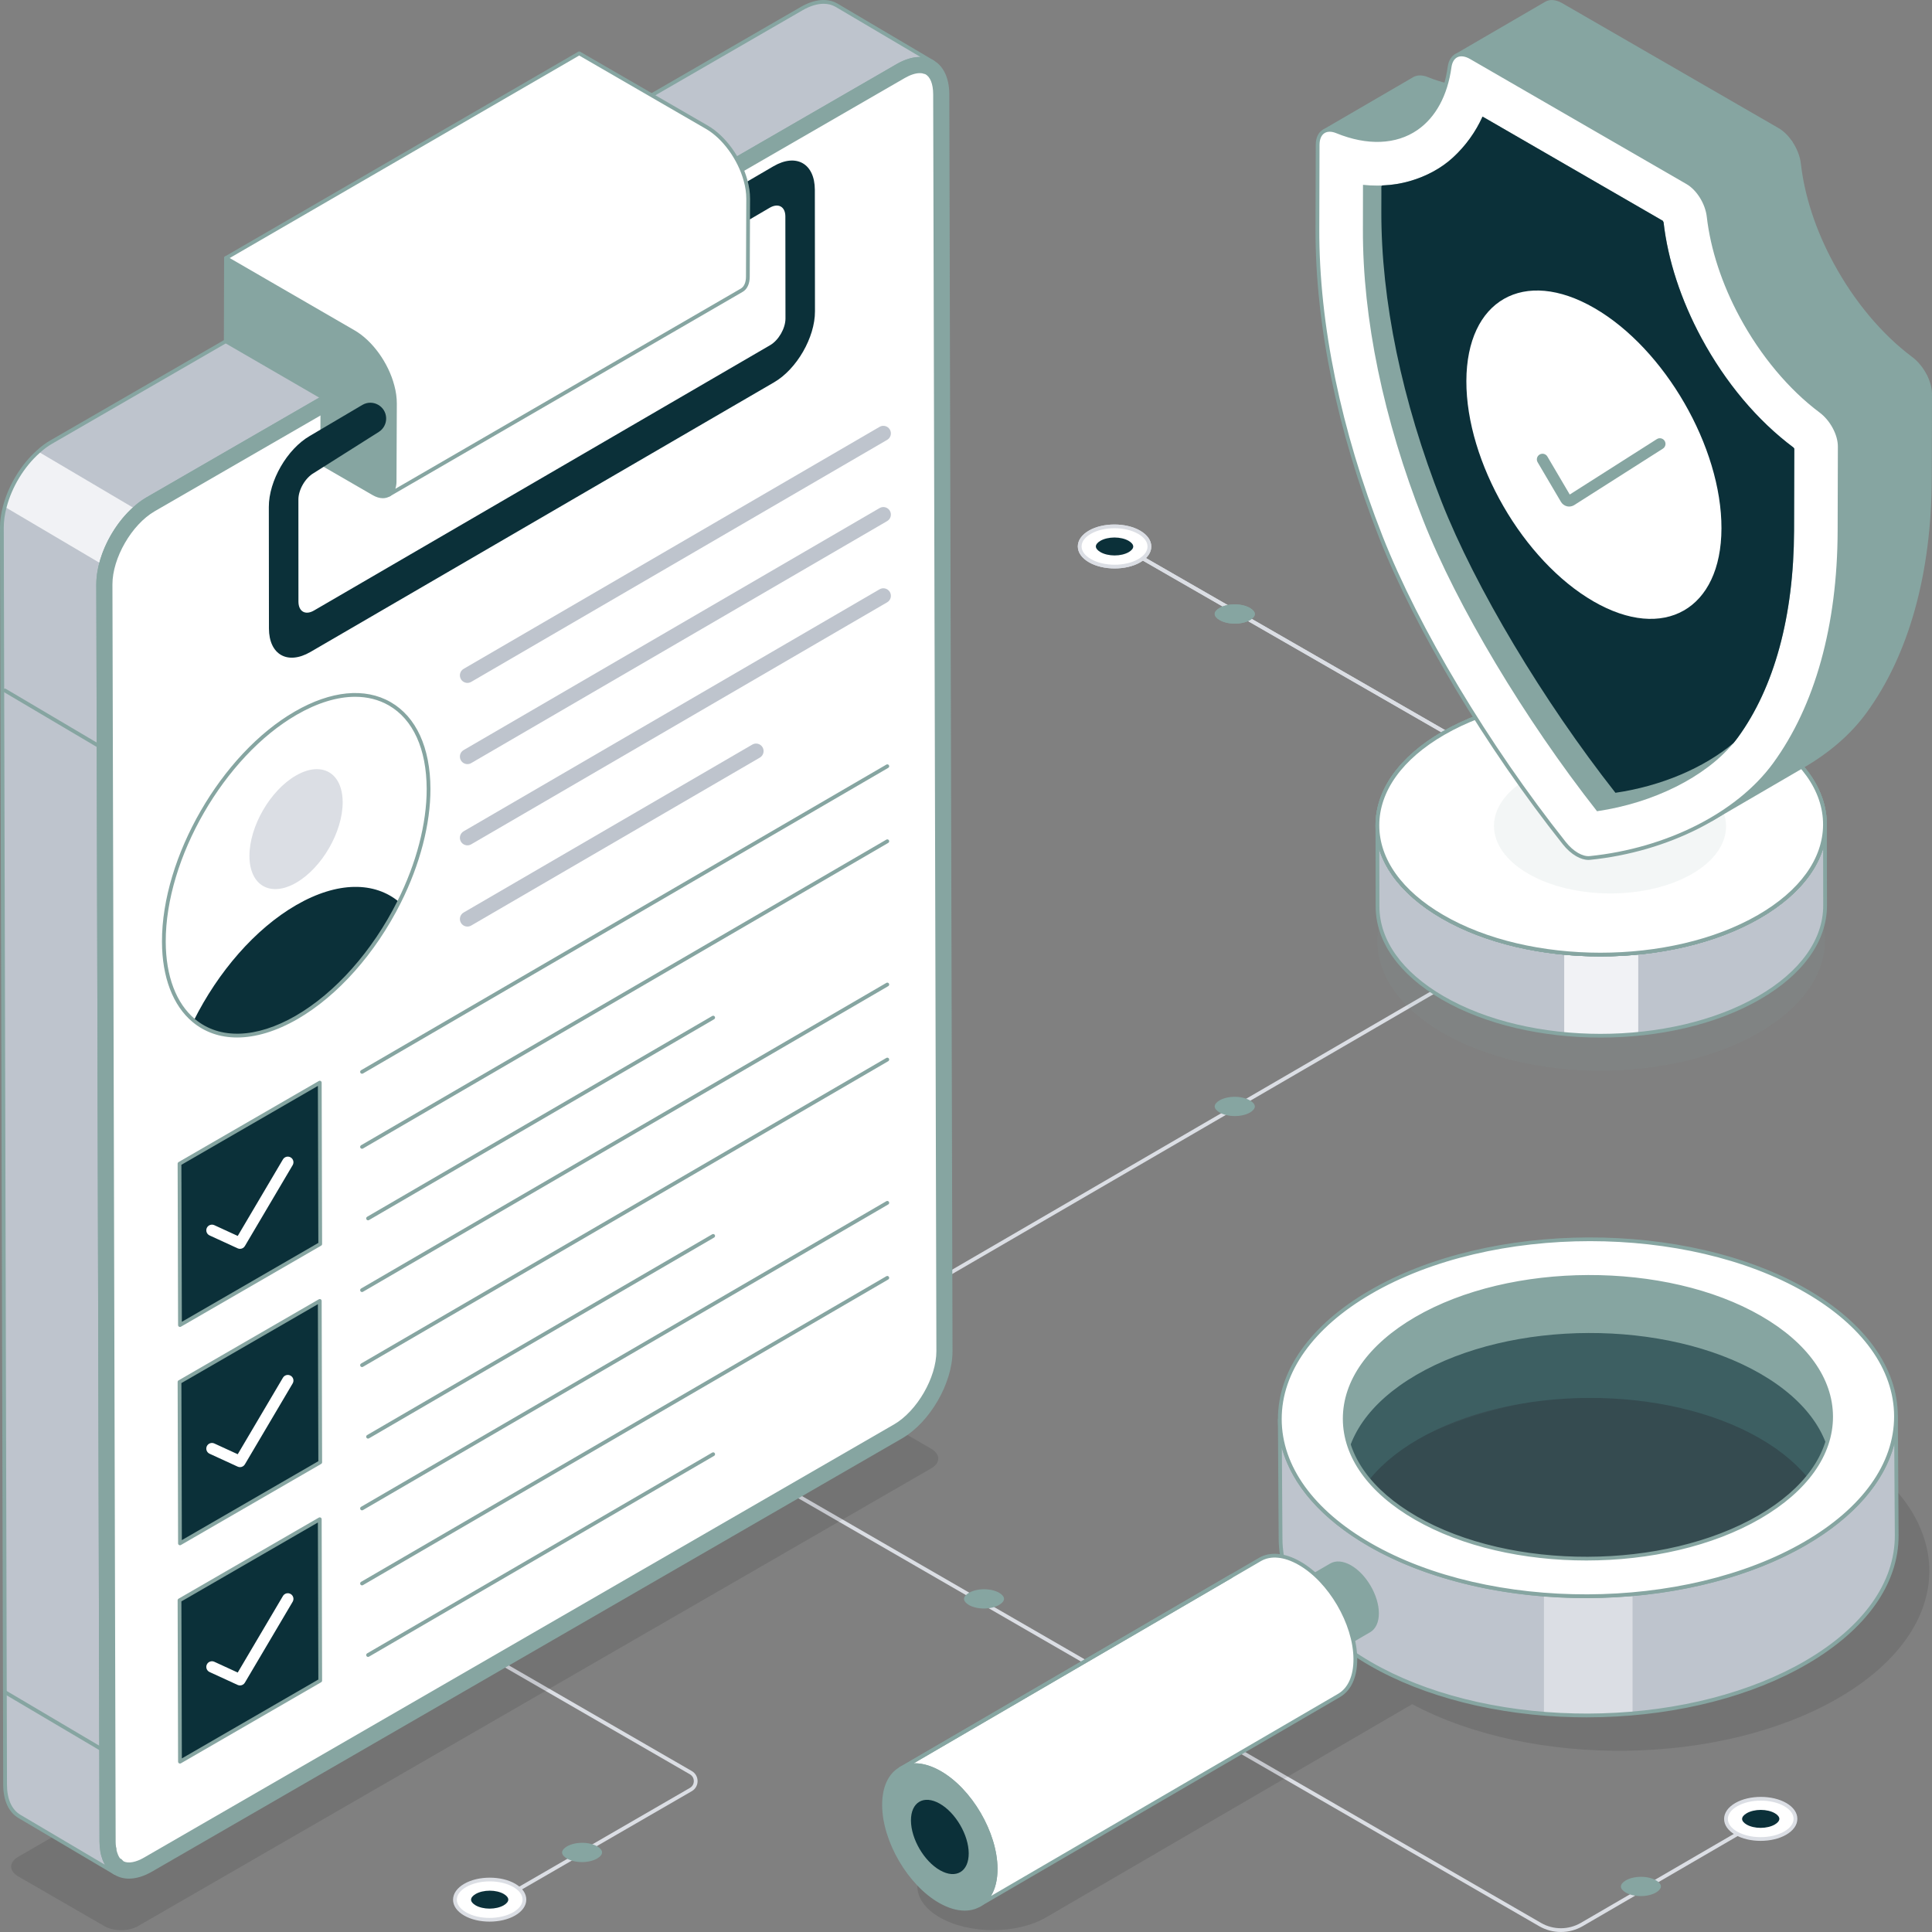 <svg width="266" height="266" viewBox="0 0 266 266" fill="none" xmlns="http://www.w3.org/2000/svg">
<rect x="0" y="0" width="266" height="266" fill="#808080" stroke="none"/>
<path d="M212.66 108.961C212.615 108.961 212.572 108.95 212.53 108.927L152.664 74.491C152.54 74.42 152.498 74.261 152.569 74.137C152.64 74.011 152.799 73.971 152.923 74.041L212.79 108.477C212.913 108.548 212.956 108.707 212.885 108.831C212.837 108.915 212.749 108.961 212.66 108.961Z" fill="#DBDEE4"/>
<path d="M215.2 110.423C215.156 110.423 215.112 110.412 215.071 110.389L152.663 74.491C152.54 74.42 152.497 74.261 152.568 74.137C152.639 74.011 152.798 73.971 152.923 74.041L215.33 109.939C215.454 110.01 215.496 110.169 215.425 110.293C215.378 110.376 215.289 110.423 215.2 110.423Z" fill="#DBDEE4"/>
<path d="M156.835 73.28C158.715 74.362 158.726 76.117 156.858 77.199C154.99 78.281 151.95 78.28 150.069 77.198C148.189 76.116 148.18 74.362 150.048 73.28C151.916 72.198 154.955 72.198 156.835 73.28Z" fill="white"/>
<path d="M153.469 78.264C152.193 78.264 150.915 77.984 149.94 77.422C148.944 76.849 148.395 76.072 148.394 75.233C148.393 74.399 148.934 73.626 149.918 73.056C151.855 71.934 155.017 71.934 156.965 73.055C157.962 73.628 158.51 74.406 158.512 75.246C158.514 76.08 157.972 76.853 156.988 77.423C156.02 77.984 154.745 78.264 153.469 78.264ZM153.438 72.726C152.256 72.726 151.075 72.985 150.178 73.504C149.361 73.978 148.912 74.592 148.913 75.233C148.914 75.878 149.37 76.497 150.199 76.973C152.006 78.013 154.934 78.012 156.729 76.974C157.545 76.501 157.994 75.888 157.993 75.247C157.992 74.6 157.535 73.981 156.706 73.504C155.803 72.985 154.619 72.726 153.438 72.726Z" fill="#DBDEE4"/>
<path d="M153.463 76.475C152.73 76.475 152.021 76.309 151.517 76.019C151.112 75.786 150.88 75.5 150.879 75.234C150.879 74.972 151.107 74.689 151.504 74.459C152.004 74.17 152.71 74.004 153.443 74.004C154.175 74.004 154.884 74.17 155.387 74.46C155.792 74.693 156.025 74.979 156.025 75.245C156.026 75.508 155.798 75.79 155.401 76.02C154.901 76.309 154.195 76.475 153.463 76.475Z" fill="#0B3039"/>
<path d="M170.016 85.865C169.229 85.865 168.467 85.686 167.926 85.374C167.491 85.124 167.242 84.817 167.241 84.532C167.241 84.25 167.485 83.946 167.912 83.699C168.449 83.388 169.208 83.21 169.994 83.21C170.78 83.21 171.542 83.388 172.082 83.7C172.517 83.95 172.767 84.257 172.768 84.543C172.768 84.825 172.523 85.129 172.097 85.376C171.561 85.686 170.802 85.865 170.016 85.865Z" fill="#86A5A1"/>
<path d="M156.835 73.28C158.715 74.362 158.726 76.117 156.858 77.199C154.99 78.281 151.95 78.28 150.069 77.198C148.189 76.116 148.18 74.362 150.048 73.28C151.916 72.198 154.955 72.198 156.835 73.28Z" fill="white"/>
<path d="M153.469 78.264C152.193 78.264 150.915 77.984 149.94 77.422C148.944 76.849 148.395 76.072 148.394 75.233C148.393 74.399 148.934 73.626 149.918 73.056C151.855 71.934 155.017 71.934 156.965 73.055C157.962 73.628 158.51 74.406 158.512 75.246C158.514 76.08 157.972 76.853 156.988 77.423C156.02 77.984 154.745 78.264 153.469 78.264ZM153.438 72.726C152.256 72.726 151.075 72.985 150.178 73.504C149.361 73.978 148.912 74.592 148.913 75.233C148.914 75.878 149.37 76.497 150.199 76.973C152.006 78.013 154.934 78.012 156.729 76.974C157.545 76.501 157.994 75.888 157.993 75.247C157.992 74.6 157.535 73.981 156.706 73.504C155.803 72.985 154.619 72.726 153.438 72.726Z" fill="#DBDEE4"/>
<path d="M153.463 76.475C152.73 76.475 152.021 76.309 151.517 76.019C151.112 75.786 150.88 75.5 150.879 75.234C150.879 74.972 151.107 74.689 151.504 74.459C152.004 74.17 152.71 74.004 153.443 74.004C154.175 74.004 154.884 74.17 155.387 74.46C155.792 74.693 156.025 74.979 156.025 75.245C156.026 75.508 155.798 75.79 155.401 76.02C154.901 76.309 154.195 76.475 153.463 76.475Z" fill="#0B3039"/>
<path d="M170.016 85.865C169.229 85.865 168.467 85.686 167.926 85.374C167.491 85.124 167.242 84.817 167.241 84.532C167.241 84.25 167.485 83.946 167.912 83.699C168.449 83.388 169.208 83.21 169.994 83.21C170.78 83.21 171.542 83.388 172.082 83.7C172.517 83.95 172.767 84.257 172.768 84.543C172.768 84.825 172.523 85.129 172.097 85.376C171.561 85.686 170.802 85.865 170.016 85.865Z" fill="#86A5A1"/>
<path d="M108.615 188.437C108.526 188.437 108.439 188.391 108.391 188.308C108.319 188.185 108.361 188.026 108.484 187.954L228.791 118.01C228.915 117.938 229.074 117.98 229.146 118.105C229.218 118.228 229.176 118.387 229.053 118.459L108.746 188.402C108.704 188.426 108.66 188.437 108.615 188.437Z" fill="#DBDEE4"/>
<path d="M214.906 266.001C213.875 266.001 212.843 265.735 211.923 265.204L101.049 201.164C100.926 201.092 100.883 200.934 100.954 200.81C101.026 200.685 101.186 200.644 101.308 200.715L212.182 264.755C213.867 265.728 215.96 265.725 217.644 264.747L245.56 248.516C245.685 248.445 245.843 248.486 245.915 248.611C245.987 248.734 245.945 248.893 245.822 248.965L217.905 265.196C216.98 265.733 215.943 266.001 214.906 266.001Z" fill="#DBDEE4"/>
<path d="M65.722 263.647C65.633 263.647 65.546 263.601 65.497 263.518C65.426 263.394 65.468 263.235 65.592 263.164L94.987 246.162C95.325 245.966 95.526 245.615 95.525 245.224C95.525 244.832 95.323 244.482 94.984 244.286L48.489 217.433C48.366 217.361 48.323 217.203 48.394 217.079C48.467 216.954 48.626 216.912 48.749 216.984L95.243 243.837C95.744 244.126 96.044 244.644 96.044 245.223C96.045 245.801 95.747 246.32 95.247 246.611L65.852 263.612C65.811 263.636 65.766 263.647 65.722 263.647Z" fill="#DBDEE4"/>
<path d="M70.79 263.506C72.664 262.424 72.674 260.668 70.813 259.585C68.951 258.503 65.922 258.503 64.048 259.586C62.174 260.668 62.165 262.423 64.027 263.506C65.888 264.589 68.916 264.589 70.79 263.506Z" fill="white"/>
<path d="M67.404 264.572C66.132 264.572 64.862 264.292 63.896 263.73C62.916 263.16 62.376 262.386 62.377 261.552C62.379 260.713 62.926 259.935 63.919 259.361C65.861 258.238 69.014 258.239 70.944 259.361C71.923 259.931 72.463 260.704 72.462 261.539C72.46 262.379 71.913 263.157 70.919 263.731C69.949 264.292 68.676 264.572 67.404 264.572ZM67.436 259.03C66.258 259.03 65.078 259.29 64.178 259.81C63.352 260.287 62.897 260.906 62.895 261.552C62.895 262.194 63.343 262.808 64.157 263.282C65.944 264.322 68.862 264.321 70.66 263.282C71.487 262.805 71.942 262.185 71.943 261.538C71.943 260.896 71.497 260.283 70.683 259.81C69.789 259.29 68.614 259.03 67.436 259.03Z" fill="#DBDEE4"/>
<path d="M67.43 260.31C66.7 260.31 65.993 260.476 65.491 260.766C65.087 260.999 64.856 261.285 64.856 261.551C64.855 261.814 65.082 262.097 65.478 262.327C65.976 262.617 66.68 262.783 67.41 262.783C68.139 262.783 68.846 262.616 69.348 262.327C69.751 262.094 69.983 261.807 69.983 261.541C69.984 261.278 69.757 260.995 69.361 260.765C68.864 260.475 68.16 260.309 67.43 260.31Z" fill="#0B3039"/>
<path d="M80.153 253.719C79.368 253.719 78.609 253.898 78.07 254.209C77.637 254.459 77.388 254.767 77.388 255.052C77.387 255.334 77.631 255.638 78.056 255.886C78.591 256.197 79.347 256.375 80.131 256.375C80.915 256.375 81.673 256.196 82.212 255.885C82.645 255.634 82.894 255.327 82.895 255.041C82.895 254.759 82.652 254.455 82.227 254.208C81.692 253.897 80.936 253.719 80.153 253.719Z" fill="#86A5A1"/>
<g opacity="0.1">
<path d="M2.508 255.644C1.223 256.386 1.216 257.592 2.493 258.333L14.36 265.188C15.637 265.93 17.719 265.93 19.004 265.188L128.212 202.165C129.501 201.421 129.504 200.217 128.227 199.475L116.361 192.621C115.084 191.879 113.005 191.877 111.716 192.621L2.508 255.644Z" fill="#010101"/>
</g>
<path d="M128.451 8.559C128.365 8.51 128.279 8.473 128.193 8.436C128.095 8.387 127.984 8.338 127.886 8.313C127.849 8.289 127.825 8.289 127.788 8.276C127.677 8.239 127.579 8.215 127.456 8.19C127.333 8.153 127.198 8.141 127.063 8.129C126.055 8.018 124.863 8.313 123.597 9.039L20.327 68.686C19.7 69.042 19.11 69.485 18.532 70.013C16.382 71.919 14.649 74.783 13.912 77.611C13.654 78.582 13.519 79.553 13.519 80.475L13.961 253.548C13.961 253.745 13.973 253.954 13.986 254.138C13.998 254.261 14.01 254.384 14.023 254.507C14.035 254.605 14.047 254.704 14.059 254.802C14.072 254.826 14.072 254.863 14.072 254.888C14.096 254.962 14.109 255.035 14.121 255.121C14.17 255.355 14.219 255.564 14.305 255.773V255.785C14.354 255.933 14.404 256.08 14.477 256.216C14.625 256.559 14.809 256.855 15.018 257.113C15.079 257.199 15.153 257.273 15.227 257.346C15.338 257.469 15.448 257.568 15.571 257.666C15.645 257.728 15.731 257.789 15.817 257.85L2.693 250.093C1.465 249.38 0.703 247.868 0.703 245.717L0.26 72.644C0.26 71.722 0.396 70.751 0.654 69.78C1.391 66.952 3.124 64.088 5.274 62.182C5.851 61.654 6.442 61.211 7.068 60.855L110.339 1.207C112.231 0.101 113.952 0.002 115.193 0.727L128.451 8.559Z" fill="#BEC4CD"/>
<path d="M18.533 70.013C16.382 71.919 14.65 74.784 13.912 77.611L0.654 69.78C1.391 66.952 3.124 64.088 5.274 62.183L18.533 70.013Z" fill="#F1F2F5"/>
<path d="M130.884 186.021C130.896 190.348 127.849 195.622 124.076 197.81L20.805 257.458C18.913 258.552 17.193 258.65 15.951 257.925C15.915 257.913 15.878 257.888 15.841 257.863C15.829 257.863 15.828 257.851 15.816 257.851C15.73 257.79 15.644 257.728 15.57 257.667C15.447 257.568 15.337 257.47 15.226 257.347C15.152 257.273 15.079 257.2 15.017 257.114C14.808 256.856 14.624 256.56 14.477 256.216C14.403 256.081 14.354 255.934 14.305 255.786V255.774C14.231 255.565 14.169 255.356 14.12 255.122C14.108 255.036 14.096 254.962 14.071 254.889C14.071 254.864 14.071 254.827 14.059 254.802C14.046 254.704 14.034 254.606 14.022 254.508C14.01 254.385 13.997 254.262 13.985 254.139C13.973 253.954 13.96 253.746 13.96 253.549L13.518 80.476C13.506 76.148 16.553 70.862 20.326 68.686L123.596 9.039C124.862 8.314 126.054 8.019 127.062 8.13C127.197 8.142 127.332 8.154 127.455 8.191C127.578 8.215 127.676 8.24 127.787 8.277C127.824 8.289 127.848 8.289 127.885 8.314C127.984 8.338 128.094 8.388 128.192 8.437C129.569 9.076 130.429 10.649 130.441 12.948L130.884 186.021Z" fill="#DBDEE4"/>
<path d="M14.848 241.003C14.814 240.992 14.78 240.969 14.745 240.946C14.734 240.946 14.734 240.934 14.722 240.934C14.643 240.877 14.563 240.82 14.494 240.763C14.608 240.855 14.722 240.934 14.848 241.003Z" fill="white"/>
<path d="M14.848 241.262C14.822 241.262 14.794 241.258 14.768 241.249C14.705 241.229 14.655 241.197 14.612 241.169C14.611 241.169 14.611 241.169 14.61 241.168C14.597 241.161 14.583 241.154 14.571 241.145C14.477 241.078 14.397 241.021 14.327 240.963C14.218 240.872 14.203 240.71 14.292 240.6C14.382 240.489 14.544 240.472 14.654 240.56C14.758 240.642 14.859 240.714 14.971 240.775C15.09 240.839 15.138 240.982 15.086 241.105C15.044 241.203 14.949 241.262 14.848 241.262Z" fill="#86A5A1"/>
<path d="M14.494 240.763C14.608 240.855 14.722 240.934 14.848 241.003C14.814 240.992 14.78 240.969 14.745 240.946C14.734 240.946 14.734 240.935 14.722 240.935C14.642 240.877 14.562 240.82 14.494 240.763Z" fill="white"/>
<path d="M14.848 241.262C14.822 241.262 14.794 241.258 14.768 241.249C14.705 241.229 14.655 241.197 14.612 241.169C14.611 241.169 14.611 241.169 14.61 241.168C14.597 241.161 14.583 241.154 14.571 241.145C14.477 241.078 14.397 241.021 14.327 240.963C14.218 240.872 14.203 240.71 14.292 240.6C14.382 240.489 14.544 240.472 14.654 240.56C14.758 240.642 14.859 240.714 14.971 240.775C15.09 240.839 15.138 240.982 15.086 241.105C15.044 241.203 14.949 241.262 14.848 241.262Z" fill="#86A5A1"/>
<path d="M14.848 241.003C14.813 240.992 14.779 240.969 14.745 240.946C14.733 240.946 14.733 240.934 14.722 240.934C14.642 240.877 14.562 240.82 14.493 240.763C14.608 240.855 14.722 240.934 14.848 241.003Z" fill="white"/>
<path d="M14.847 241.262C14.821 241.262 14.794 241.258 14.767 241.249C14.705 241.229 14.654 241.197 14.611 241.169C14.61 241.169 14.61 241.169 14.609 241.168C14.596 241.161 14.583 241.154 14.571 241.145C14.477 241.078 14.396 241.021 14.327 240.963C14.217 240.872 14.202 240.71 14.291 240.6C14.381 240.489 14.543 240.472 14.654 240.56C14.757 240.642 14.858 240.714 14.971 240.775C15.089 240.839 15.138 240.982 15.085 241.105C15.044 241.203 14.949 241.262 14.847 241.262Z" fill="#86A5A1"/>
<path d="M130.884 186.021C130.897 190.348 127.849 195.622 124.077 197.811L20.806 257.458C18.913 258.552 17.193 258.651 15.952 257.925C15.915 257.913 15.878 257.888 15.841 257.864C15.829 257.864 15.829 257.851 15.817 257.851C15.731 257.79 15.645 257.729 15.571 257.667C15.448 257.569 15.337 257.471 15.227 257.347C15.153 257.274 15.079 257.2 15.018 257.114C14.809 256.856 14.625 256.561 14.477 256.217C14.403 256.081 14.354 255.934 14.305 255.786V255.774C14.231 255.565 14.17 255.356 14.121 255.122C14.108 255.036 14.096 254.963 14.072 254.889C14.072 254.864 14.072 254.827 14.059 254.803C14.047 254.705 14.035 254.606 14.022 254.508C14.01 254.385 13.998 254.262 13.986 254.139C13.973 253.955 13.961 253.746 13.961 253.549L13.519 80.476C13.506 76.149 16.554 70.863 20.326 68.687L123.597 9.039C124.863 8.314 126.055 8.019 127.062 8.13C127.197 8.142 127.333 8.154 127.456 8.191C127.578 8.216 127.677 8.24 127.788 8.277C127.824 8.289 127.849 8.289 127.886 8.314C127.984 8.339 128.095 8.388 128.193 8.437C129.569 9.076 130.429 10.65 130.442 12.949L130.884 186.021Z" fill="#86A5A1"/>
<path d="M17.755 258.653C17.051 258.653 16.398 258.486 15.822 258.148C15.8 258.147 15.753 258.116 15.711 258.088C15.695 258.081 15.68 258.072 15.665 258.062C15.574 257.996 15.484 257.931 15.406 257.866C15.275 257.761 15.154 257.655 15.034 257.519C14.96 257.447 14.876 257.362 14.807 257.263C14.582 256.987 14.387 256.665 14.239 256.318C14.161 256.179 14.105 256.006 14.059 255.867C14.055 255.854 14.051 255.84 14.049 255.827C13.971 255.6 13.912 255.392 13.867 255.175C13.855 255.09 13.847 255.031 13.826 254.973C13.817 254.946 13.812 254.917 13.812 254.888L13.727 254.166C13.714 253.966 13.702 253.751 13.702 253.548L13.259 80.476C13.247 76.065 16.359 70.675 20.196 68.462L123.467 8.815C124.752 8.078 125.996 7.748 127.091 7.872C127.223 7.883 127.379 7.897 127.529 7.942C127.642 7.964 127.749 7.991 127.869 8.031C127.904 8.04 127.942 8.05 127.987 8.073C128.079 8.099 128.184 8.143 128.308 8.205C129.814 8.904 130.689 10.633 130.701 12.947L131.143 186.021C131.156 190.419 128.044 195.809 124.206 198.035L20.936 257.682C19.82 258.328 18.737 258.653 17.755 258.653ZM15.949 257.627C15.963 257.633 15.976 257.64 15.988 257.649C16.006 257.655 16.067 257.691 16.083 257.701C17.297 258.412 18.929 258.245 20.677 257.233L123.947 197.586C127.641 195.443 130.638 190.255 130.625 186.021L130.183 12.949C130.172 10.845 129.406 9.286 128.084 8.671C127.971 8.616 127.886 8.581 127.822 8.565C127.793 8.557 127.766 8.545 127.74 8.528C127.605 8.489 127.516 8.467 127.405 8.445C127.275 8.407 127.158 8.398 127.039 8.388C126.06 8.282 124.915 8.583 123.726 9.264L20.456 68.91C16.761 71.041 13.766 76.229 13.778 80.475L14.22 253.548C14.22 253.739 14.233 253.942 14.244 254.121L14.314 254.742C14.325 254.78 14.329 254.816 14.33 254.846C14.352 254.921 14.365 254.998 14.378 255.085C14.418 255.274 14.474 255.47 14.55 255.687C14.556 255.703 14.56 255.719 14.562 255.736C14.602 255.858 14.644 255.98 14.706 256.092C14.845 256.417 15.014 256.698 15.22 256.95C15.283 257.038 15.347 257.1 15.409 257.163C15.521 257.286 15.621 257.375 15.733 257.464C15.801 257.52 15.874 257.574 15.949 257.627Z" fill="#86A5A1"/>
<path d="M17.756 256.686C17.417 256.686 17.118 256.618 16.864 256.483L16.535 256.153L16.44 256.153L16.372 256.083C16.218 255.889 16.121 255.727 16.043 255.544L15.986 255.425L15.91 255.202C15.866 255.076 15.828 254.949 15.796 254.811C15.789 254.769 15.783 254.728 15.775 254.688V254.494L15.722 254.368L15.68 253.969C15.675 253.876 15.664 253.707 15.664 253.548L15.222 80.47C15.212 76.75 17.938 72.029 21.177 70.161L124.449 10.513C125.251 10.054 126.011 9.809 126.642 9.809C126.721 9.809 126.8 9.813 126.877 9.822L127.032 9.837C127.078 9.848 127.114 9.856 127.142 9.863L127.189 9.895L127.477 9.966C128.271 10.35 128.732 11.434 128.74 12.956L129.182 186.025C129.192 189.735 126.463 194.457 123.223 196.336L19.954 255.982C19.158 256.443 18.397 256.686 17.756 256.686Z" fill="white"/>
<path d="M17.755 256.946C17.376 256.946 17.035 256.868 16.742 256.712C16.72 256.7 16.699 256.685 16.68 256.667L16.426 256.412C16.361 256.409 16.299 256.381 16.253 256.334L16.185 256.264C16.005 256.039 15.893 255.854 15.805 255.647L15.665 255.288C15.617 255.153 15.578 255.019 15.543 254.871L15.483 254.47C15.473 254.447 15.466 254.422 15.463 254.396L15.417 253.907C15.412 253.808 15.405 253.675 15.405 253.548L14.962 80.471C14.953 76.669 17.74 71.845 21.047 69.936L124.319 10.289C125.273 9.741 126.164 9.474 126.907 9.566L127.165 9.602C127.198 9.61 127.262 9.63 127.29 9.65L127.539 9.715C128.477 10.162 128.99 11.336 128.999 12.955L129.442 186.025C129.451 189.816 126.663 194.641 123.353 196.561L20.085 256.207C19.249 256.691 18.443 256.946 17.755 256.946ZM17.019 256.271C17.678 256.598 18.714 256.4 19.825 255.759L123.094 196.113C126.263 194.274 128.932 189.655 128.923 186.026L128.481 12.957C128.473 11.544 128.066 10.539 127.365 10.2L127.128 10.147C127.097 10.14 127.068 10.127 127.041 10.109L126.852 10.081C126.779 10.072 126.711 10.069 126.641 10.069C126.055 10.069 125.342 10.3 124.577 10.738L21.307 70.385C18.14 72.213 15.472 76.831 15.48 80.47L15.923 253.548C15.923 253.666 15.929 253.789 15.934 253.881L15.975 254.302L16.014 254.393C16.027 254.425 16.035 254.46 16.035 254.495L16.052 254.775C16.078 254.881 16.114 254.998 16.154 255.116L16.278 255.435C16.348 255.599 16.43 255.736 16.554 255.895C16.616 255.899 16.675 255.926 16.718 255.97L17.019 256.271Z" fill="#86A5A1"/>
<path d="M15.816 258.11C15.77 258.11 15.726 258.098 15.684 258.074L2.561 250.317C1.196 249.525 0.443 247.891 0.443 245.717L0 72.644C0 71.704 0.136 70.718 0.403 69.713C1.159 66.813 2.916 63.925 5.101 61.989C5.708 61.433 6.31 60.987 6.939 60.63L110.208 0.983C112.119 -0.135 113.938 -0.306 115.322 0.504L128.582 8.335C128.705 8.408 128.746 8.566 128.674 8.689C128.603 8.813 128.444 8.853 128.322 8.784C128.245 8.74 128.168 8.708 128.091 8.675C127.97 8.615 127.885 8.58 127.821 8.564C127.792 8.557 127.765 8.544 127.739 8.527C127.605 8.488 127.516 8.467 127.404 8.444C127.275 8.407 127.157 8.398 127.039 8.387C126.059 8.281 124.914 8.583 123.725 9.264L20.455 68.91C19.859 69.25 19.287 69.673 18.707 70.205C16.593 72.078 14.894 74.87 14.162 77.677C13.907 78.639 13.777 79.581 13.777 80.475L14.22 253.547C14.22 253.739 14.232 253.942 14.243 254.121L14.313 254.742C14.324 254.78 14.328 254.816 14.329 254.846C14.351 254.921 14.365 254.998 14.377 255.085C14.425 255.309 14.47 255.494 14.545 255.675C14.553 255.694 14.558 255.715 14.561 255.735C14.601 255.858 14.643 255.979 14.705 256.091C14.845 256.416 15.014 256.698 15.219 256.95C15.282 257.037 15.346 257.1 15.409 257.163C15.52 257.286 15.62 257.375 15.733 257.464C15.806 257.525 15.886 257.582 15.967 257.641C16.08 257.721 16.108 257.876 16.032 257.993C15.983 258.068 15.901 258.11 15.816 258.11ZM113.394 0.52C112.501 0.52 111.505 0.826 110.468 1.431L7.198 61.079C6.601 61.419 6.03 61.842 5.449 62.374C3.333 64.248 1.636 67.04 0.905 69.846C0.648 70.808 0.519 71.749 0.519 72.644L0.961 245.717C0.961 247.698 1.622 249.173 2.823 249.869L14.45 256.742C14.372 256.606 14.301 256.464 14.239 256.318C14.161 256.179 14.104 256.006 14.059 255.867C14.056 255.856 14.053 255.846 14.05 255.836C13.97 255.631 13.92 255.429 13.866 255.174C13.854 255.09 13.846 255.031 13.826 254.972C13.817 254.945 13.812 254.917 13.812 254.888L13.727 254.166C13.713 253.966 13.701 253.751 13.701 253.548L13.259 80.476C13.259 79.537 13.393 78.551 13.661 77.545C14.417 74.644 16.174 71.756 18.36 69.82C18.966 69.264 19.568 68.819 20.197 68.461L123.467 8.815C124.614 8.157 125.737 7.819 126.737 7.848L115.06 0.951C114.567 0.662 114.005 0.52 113.394 0.52Z" fill="#86A5A1"/>
<path d="M54.376 55.556L54.329 66.283C54.329 66.605 54.289 66.904 54.211 67.156C54.195 67.203 54.18 67.25 54.164 67.297C54.093 67.493 53.999 67.658 53.881 67.8C53.858 67.84 53.826 67.871 53.787 67.902C53.755 67.942 53.716 67.981 53.677 68.012C53.645 68.044 53.598 68.075 53.559 68.106C53.551 68.106 53.551 68.114 53.543 68.114C53.535 68.114 53.528 68.122 53.52 68.13C52.993 68.452 52.247 68.421 51.43 67.941L44.359 63.854L44.39 54.699L31.082 46.985L31.113 35.533L48.696 45.715C51.846 47.531 54.384 51.94 54.376 55.556Z" fill="#86A5A1"/>
<path d="M52.711 68.594C52.261 68.594 51.781 68.448 51.298 68.165L44.229 64.079C44.148 64.032 44.1 63.946 44.1 63.853L44.13 54.848L30.952 47.21C30.871 47.163 30.823 47.077 30.823 46.985L30.854 35.532C30.854 35.44 30.904 35.354 30.984 35.308C31.065 35.262 31.164 35.262 31.243 35.309L48.826 45.491C52.036 47.341 54.643 51.856 54.636 55.557V55.557L54.588 66.284C54.588 66.637 54.545 66.956 54.459 67.232L54.409 67.382C54.327 67.607 54.221 67.797 54.081 67.966C54.056 68.015 53.992 68.071 53.948 68.105C53.947 68.118 53.895 68.17 53.838 68.215C53.832 68.224 53.793 68.255 53.753 68.285C53.745 68.292 53.734 68.299 53.721 68.306C53.689 68.335 53.656 68.351 53.624 68.361C53.344 68.518 53.036 68.594 52.711 68.594ZM44.619 63.705L51.559 67.717C52.254 68.124 52.919 68.194 53.384 67.909C53.401 67.893 53.418 67.882 53.434 67.874C53.467 67.848 53.511 67.813 53.516 67.809C53.54 67.789 53.566 67.765 53.585 67.741C53.592 67.729 53.673 67.645 53.682 67.634C53.783 67.513 53.86 67.374 53.92 67.209L53.966 67.072C54.033 66.856 54.07 66.581 54.07 66.283L54.117 55.555C54.124 52.021 51.634 47.708 48.567 45.94L31.371 35.982L31.341 46.836L44.52 54.475C44.601 54.522 44.649 54.608 44.649 54.7L44.619 63.705Z" fill="#86A5A1"/>
<path d="M53.166 57.558C53.114 55.905 51.31 54.912 49.886 55.752L42.656 60.018C39.534 61.82 37.002 66.198 37.013 69.801L37.029 86.535C37.04 90.127 39.583 91.579 42.716 89.778L106.563 52.644C109.695 50.831 112.217 46.453 112.206 42.861L112.189 26.127C112.178 22.523 109.635 21.071 106.503 22.884L102.662 25.125C102.892 25.944 103.011 26.763 103.011 27.549L103.001 30.344L105.99 28.594C107.169 27.918 108.129 28.452 108.129 29.806L108.145 43.854C108.145 45.208 107.196 46.857 106.017 47.534L43.229 84.057C42.05 84.745 41.1 84.199 41.09 82.844L41.084 68.797C41.073 67.443 42.023 65.805 43.201 65.128L52.154 59.467C52.806 59.055 53.191 58.329 53.166 57.558Z" fill="#0B3039"/>
<path d="M103.011 27.364L102.999 30.271L102.965 38.094C102.965 39.014 102.636 39.661 102.125 39.956L53.558 68.105C53.592 68.071 53.649 68.048 53.672 68.014C53.717 67.98 53.751 67.946 53.785 67.901C53.831 67.867 53.853 67.844 53.876 67.798C54.001 67.662 54.092 67.492 54.16 67.299C54.182 67.253 54.194 67.208 54.205 67.151C54.285 66.901 54.33 66.606 54.33 66.288L54.364 58.567L54.375 55.558C54.375 54.774 54.262 53.945 54.035 53.117C53.252 50.141 51.152 47.133 48.7 45.713L31.107 35.528L79.743 7.345L97.324 17.519C99.764 18.927 101.842 21.902 102.647 24.843C102.886 25.695 103.011 26.546 103.011 27.364Z" fill="white"/>
<path d="M53.559 68.364C53.482 68.364 53.405 68.33 53.354 68.265C53.276 68.163 53.282 68.017 53.373 67.924C53.407 67.889 53.443 67.866 53.468 67.849C53.543 67.787 53.56 67.77 53.579 67.744C53.593 67.725 53.609 67.709 53.629 67.695C53.64 67.672 53.668 67.642 53.685 67.623C53.779 67.52 53.854 67.386 53.914 67.213C53.937 67.166 53.942 67.145 53.951 67.101C54.032 66.841 54.071 66.569 54.071 66.288L54.116 55.557C54.116 54.786 54.005 53.988 53.785 53.185C53 50.2 50.905 47.289 48.571 45.937L30.978 35.752C30.898 35.706 30.849 35.62 30.849 35.528C30.849 35.435 30.898 35.35 30.978 35.303L79.613 7.121C79.692 7.074 79.794 7.074 79.873 7.121L97.455 17.294C99.866 18.686 102.054 21.692 102.898 24.774C103.144 25.657 103.27 26.529 103.27 27.363C103.27 27.364 103.27 27.364 103.27 27.365L103.225 38.095C103.225 39.064 102.872 39.825 102.255 40.181L53.689 68.329C53.648 68.353 53.604 68.364 53.559 68.364ZM31.625 35.528L48.831 45.489C51.276 46.905 53.468 49.944 54.286 53.051C54.517 53.896 54.635 54.74 54.635 55.558L54.59 66.289C54.59 66.622 54.542 66.948 54.452 67.23C54.45 67.246 54.445 67.269 54.437 67.297L101.996 39.732C102.447 39.471 102.707 38.874 102.707 38.094L102.751 27.363C102.751 26.575 102.633 25.751 102.398 24.913C101.587 21.952 99.496 19.072 97.195 17.743L79.743 7.645L31.625 35.528Z" fill="#86A5A1"/>
<path d="M13.915 241.056C13.869 241.056 13.824 241.044 13.783 241.02L0.546 233.195C0.422 233.122 0.382 232.963 0.454 232.839C0.526 232.715 0.685 232.676 0.809 232.748L14.046 240.573C14.17 240.646 14.21 240.805 14.137 240.929C14.09 241.01 14.003 241.056 13.915 241.056Z" fill="#86A5A1"/>
<path d="M13.915 103.151C13.869 103.151 13.824 103.139 13.783 103.115L0.546 95.29C0.422 95.217 0.382 95.058 0.454 94.935C0.526 94.811 0.685 94.772 0.809 94.844L14.046 102.668C14.17 102.741 14.21 102.9 14.137 103.024C14.09 103.105 14.003 103.151 13.915 103.151Z" fill="#86A5A1"/>
<path d="M40.792 124.606C46.496 121.311 51.6 121.382 54.948 124.186C51.627 130.825 46.54 136.781 40.836 140.076C35.131 143.37 30.028 143.299 26.679 140.512C30.001 133.856 35.088 127.9 40.792 124.606Z" fill="#0B3039"/>
<path d="M40.741 106.78C44.284 104.733 47.168 106.369 47.179 110.45C47.191 114.522 44.326 119.486 40.783 121.532C37.24 123.578 34.356 121.935 34.344 117.862C34.333 113.781 37.198 108.826 40.741 106.78Z" fill="#DBDEE4"/>
<path d="M32.647 142.843C30.315 142.843 28.224 142.135 26.519 140.714C23.81 138.464 22.312 134.537 22.301 129.657C22.267 118.023 30.469 103.805 40.586 97.964C45.555 95.091 50.241 94.631 53.783 96.668C57.302 98.691 59.248 102.932 59.264 108.61C59.275 113.462 57.824 119.036 55.179 124.305C51.695 131.262 46.515 137.093 40.968 140.304C38.036 141.994 35.198 142.843 32.647 142.843ZM48.898 95.935C46.434 95.935 43.692 96.767 40.845 98.412C30.872 104.172 22.786 118.187 22.819 129.656C22.829 134.38 24.261 138.165 26.851 140.316C30.244 143.144 35.296 142.976 40.709 139.855C46.17 136.694 51.275 130.942 54.715 124.072C57.325 118.874 58.756 113.383 58.746 108.611C58.729 103.127 56.876 99.045 53.525 97.118C52.151 96.328 50.589 95.935 48.898 95.935Z" fill="#86A5A1"/>
<path d="M24.715 160.221L24.778 182.437L44.089 171.275L44.026 149.058L24.715 160.221Z" fill="#0B3039"/>
<path d="M24.779 182.697C24.734 182.697 24.689 182.685 24.649 182.662C24.569 182.616 24.519 182.531 24.519 182.438L24.456 160.221C24.456 160.129 24.506 160.042 24.586 159.996L43.897 148.834C43.978 148.788 44.075 148.788 44.156 148.834C44.236 148.88 44.286 148.965 44.286 149.058L44.348 171.275C44.348 171.367 44.299 171.453 44.219 171.5L24.908 182.662C24.867 182.685 24.823 182.697 24.779 182.697ZM24.975 160.37L25.037 181.989L43.83 171.126L43.768 149.507L24.975 160.37Z" fill="#86A5A1"/>
<path d="M49.845 147.833C49.756 147.833 49.669 147.786 49.621 147.703C49.549 147.58 49.591 147.421 49.714 147.349L122.036 105.271C122.161 105.199 122.319 105.24 122.391 105.365C122.462 105.488 122.421 105.647 122.297 105.719L49.975 147.798C49.934 147.821 49.889 147.833 49.845 147.833Z" fill="#86A5A1"/>
<path d="M49.844 158.163C49.755 158.163 49.668 158.117 49.62 158.034C49.548 157.91 49.59 157.752 49.714 157.679L122.036 115.6C122.16 115.529 122.318 115.57 122.39 115.695C122.462 115.818 122.42 115.977 122.297 116.049L49.975 158.128C49.934 158.152 49.889 158.163 49.844 158.163Z" fill="#86A5A1"/>
<path d="M50.675 168.012C50.586 168.012 50.499 167.965 50.452 167.882C50.38 167.759 50.421 167.6 50.545 167.528L98.061 139.882C98.184 139.81 98.343 139.851 98.415 139.976C98.487 140.1 98.446 140.258 98.322 140.331L50.806 167.977C50.764 168 50.72 168.012 50.675 168.012Z" fill="#86A5A1"/>
<path d="M33.045 171.942C32.935 171.942 32.825 171.92 32.72 171.871L28.856 170.096C28.466 169.916 28.295 169.454 28.474 169.064C28.656 168.674 29.119 168.505 29.506 168.682L32.732 170.165L38.955 159.628C39.173 159.258 39.65 159.136 40.021 159.353C40.39 159.572 40.513 160.049 40.294 160.419L33.714 171.56C33.571 171.804 33.312 171.942 33.045 171.942Z" fill="white"/>
<path d="M24.715 190.276L24.778 212.492L44.089 201.33L44.026 179.113L24.715 190.276Z" fill="#0B3039"/>
<path d="M24.779 212.752C24.734 212.752 24.69 212.74 24.649 212.717C24.569 212.671 24.52 212.586 24.52 212.493L24.457 190.276C24.457 190.184 24.506 190.098 24.586 190.052L43.897 178.889C43.978 178.842 44.075 178.843 44.156 178.888C44.236 178.934 44.286 179.02 44.286 179.113L44.349 201.329C44.349 201.422 44.299 201.508 44.219 201.554L24.908 212.717C24.868 212.74 24.823 212.752 24.779 212.752ZM24.975 190.425L25.037 212.044L43.83 201.18L43.768 179.562L24.975 190.425Z" fill="#86A5A1"/>
<path d="M49.845 177.887C49.756 177.887 49.669 177.841 49.621 177.758C49.549 177.635 49.591 177.476 49.714 177.404L122.036 135.325C122.161 135.252 122.319 135.294 122.391 135.419C122.462 135.543 122.421 135.701 122.297 135.774L49.975 177.852C49.934 177.876 49.889 177.887 49.845 177.887Z" fill="#86A5A1"/>
<path d="M49.844 188.218C49.755 188.218 49.668 188.172 49.62 188.089C49.548 187.966 49.59 187.807 49.714 187.735L122.036 145.656C122.16 145.584 122.318 145.626 122.39 145.751C122.462 145.874 122.42 146.033 122.297 146.105L49.975 188.183C49.934 188.207 49.889 188.218 49.844 188.218Z" fill="#86A5A1"/>
<path d="M50.675 198.066C50.586 198.066 50.499 198.02 50.452 197.937C50.38 197.813 50.421 197.655 50.545 197.582L98.061 169.936C98.184 169.865 98.343 169.906 98.415 170.031C98.487 170.154 98.446 170.313 98.322 170.385L50.806 198.031C50.764 198.055 50.72 198.066 50.675 198.066Z" fill="#86A5A1"/>
<path d="M33.045 201.998C32.935 201.998 32.825 201.975 32.72 201.927L28.856 200.152C28.466 199.972 28.295 199.51 28.474 199.12C28.654 198.729 29.119 198.562 29.506 198.738L32.732 200.22L38.955 189.683C39.173 189.314 39.65 189.192 40.021 189.409C40.39 189.628 40.513 190.105 40.294 190.474L33.714 201.615C33.571 201.859 33.312 201.998 33.045 201.998Z" fill="white"/>
<path d="M24.715 220.333L24.778 242.55L44.089 231.387L44.026 209.171L24.715 220.333Z" fill="#0B3039"/>
<path d="M24.779 242.809C24.734 242.809 24.689 242.797 24.649 242.774C24.569 242.728 24.519 242.643 24.519 242.55L24.456 220.333C24.456 220.241 24.506 220.155 24.586 220.108L43.897 208.946C43.978 208.9 44.075 208.9 44.156 208.946C44.236 208.992 44.286 209.077 44.286 209.17L44.348 231.387C44.348 231.479 44.299 231.565 44.219 231.612L24.908 242.774C24.867 242.797 24.823 242.809 24.779 242.809ZM24.975 220.482L25.037 242.101L43.83 231.238L43.768 209.619L24.975 220.482Z" fill="#86A5A1"/>
<path d="M49.844 207.943C49.755 207.943 49.668 207.897 49.62 207.814C49.548 207.691 49.59 207.532 49.714 207.46L122.036 165.382C122.16 165.31 122.318 165.351 122.39 165.476C122.462 165.599 122.42 165.758 122.297 165.83L49.975 207.908C49.934 207.932 49.889 207.943 49.844 207.943Z" fill="#86A5A1"/>
<path d="M49.844 218.275C49.755 218.275 49.668 218.229 49.62 218.146C49.548 218.022 49.59 217.864 49.714 217.791L122.036 175.712C122.16 175.641 122.318 175.682 122.39 175.807C122.462 175.93 122.42 176.089 122.297 176.161L49.975 218.24C49.934 218.264 49.889 218.275 49.844 218.275Z" fill="#86A5A1"/>
<path d="M50.675 228.123C50.586 228.123 50.499 228.077 50.452 227.994C50.38 227.871 50.421 227.712 50.545 227.64L98.061 199.994C98.184 199.921 98.343 199.963 98.415 200.088C98.487 200.212 98.446 200.37 98.322 200.442L50.806 228.088C50.764 228.112 50.72 228.123 50.675 228.123Z" fill="#86A5A1"/>
<path d="M33.045 232.054C32.935 232.054 32.825 232.032 32.72 231.983L28.856 230.208C28.466 230.028 28.295 229.566 28.474 229.176C28.656 228.785 29.119 228.618 29.506 228.794L32.732 230.277L38.955 219.74C39.173 219.37 39.65 219.248 40.021 219.465C40.39 219.684 40.513 220.161 40.294 220.531L33.714 231.672C33.571 231.916 33.312 232.054 33.045 232.054Z" fill="white"/>
<path d="M64.357 127.57C64 127.57 63.652 127.385 63.46 127.054C63.171 126.559 63.339 125.925 63.834 125.636L103.574 102.516C104.068 102.226 104.703 102.395 104.992 102.89C105.28 103.386 105.112 104.02 104.617 104.308L64.878 127.429C64.713 127.525 64.534 127.57 64.357 127.57Z" fill="#BEC4CD"/>
<path d="M64.357 116.387C64 116.387 63.652 116.203 63.46 115.872C63.172 115.377 63.339 114.742 63.834 114.454L121.1 81.136C121.594 80.847 122.229 81.015 122.518 81.511C122.806 82.006 122.639 82.64 122.143 82.928L64.878 116.247C64.713 116.342 64.534 116.387 64.357 116.387Z" fill="#BEC4CD"/>
<path d="M64.357 105.204C64 105.204 63.652 105.02 63.46 104.689C63.172 104.193 63.339 103.559 63.834 103.271L121.1 69.953C121.594 69.663 122.229 69.832 122.518 70.327C122.806 70.822 122.639 71.457 122.143 71.745L64.878 105.063C64.713 105.159 64.534 105.204 64.357 105.204Z" fill="#BEC4CD"/>
<path d="M64.357 94.022C64 94.022 63.652 93.837 63.46 93.506C63.172 93.011 63.339 92.376 63.834 92.088L121.1 58.77C121.594 58.48 122.229 58.648 122.518 59.144C122.806 59.639 122.639 60.274 122.143 60.562L64.878 93.881C64.713 93.977 64.534 94.022 64.357 94.022Z" fill="#BEC4CD"/>
<g opacity="0.1">
<path d="M198.733 116.924C186.666 123.897 186.603 135.207 198.597 142.183C210.59 149.159 230.094 149.156 242.161 142.183C254.233 135.207 254.308 123.897 242.314 116.921C230.32 109.944 210.805 109.947 198.733 116.924Z" fill="#86A5A1"/>
</g>
<path d="M251.283 124.656C251.293 129.257 248.262 133.868 242.18 137.374C237.472 140.096 231.641 141.754 225.559 142.347C222.186 142.688 218.733 142.688 215.361 142.367C209.219 141.784 203.337 140.116 198.62 137.374C192.658 133.908 189.677 129.377 189.667 124.837L189.647 113.656C189.657 118.206 192.638 122.737 198.6 126.203C203.327 128.955 209.219 130.623 215.361 131.195C218.734 131.517 222.186 131.517 225.559 131.176C231.631 130.583 237.462 128.915 242.16 126.203C248.232 122.707 251.263 118.106 251.263 113.495L251.283 124.656Z" fill="#BEC4CD"/>
<path d="M225.558 131.176V142.346C222.186 142.688 218.733 142.688 215.361 142.366V131.195C218.733 131.517 222.186 131.517 225.558 131.176Z" fill="#F1F2F5"/>
<path d="M220.37 142.855C212.433 142.855 204.508 141.104 198.485 137.601C192.642 134.202 189.416 129.668 189.402 124.833L189.382 113.661C189.382 113.661 189.382 113.661 189.382 113.66C189.382 113.517 189.497 113.401 189.64 113.401C189.641 113.401 189.641 113.401 189.641 113.401C189.784 113.401 189.901 113.516 189.901 113.659C189.914 118.302 193.048 122.677 198.726 125.98C210.626 132.902 230.052 132.902 242.031 125.98C247.821 122.633 251.007 118.202 251.002 113.5V113.48C251.002 113.479 251.002 113.479 251.002 113.479C251.002 113.336 251.118 113.22 251.261 113.219C251.262 113.219 251.262 113.219 251.262 113.219C251.405 113.219 251.521 113.335 251.521 113.478C251.521 113.486 251.521 113.493 251.521 113.501L251.541 124.65C251.556 129.553 248.277 134.153 242.31 137.601C236.25 141.103 228.304 142.855 220.37 142.855ZM189.907 116.977L189.921 124.832C189.934 129.475 193.069 133.85 198.747 137.152C210.645 144.073 230.072 144.075 242.051 137.152C247.85 133.801 251.036 129.362 251.023 124.651L251.009 116.825C249.872 120.45 246.875 123.779 242.29 126.429C230.168 133.433 210.509 133.433 198.465 126.428C193.982 123.821 191.04 120.545 189.907 116.977Z" fill="#86A5A1"/>
<path d="M198.733 100.945C186.666 107.918 186.602 119.228 198.596 126.205C210.59 133.181 230.093 133.178 242.16 126.205C254.232 119.229 254.307 107.918 242.313 100.942C230.319 93.966 210.805 93.969 198.733 100.945Z" fill="white"/>
<path d="M220.349 131.683C212.413 131.683 204.488 129.932 198.465 126.428C192.602 123.017 189.375 118.467 189.382 113.615C189.389 108.732 192.663 104.153 198.603 100.72C210.731 93.713 230.397 93.711 242.444 100.717C248.305 104.127 251.528 108.675 251.521 113.524C251.514 118.41 248.236 122.993 242.29 126.429C236.23 129.931 228.284 131.683 220.349 131.683ZM198.862 101.169C193.09 104.505 189.908 108.926 189.901 113.616C189.894 118.275 193.029 122.666 198.726 125.98C210.626 132.902 230.052 132.902 242.031 125.98C247.809 122.641 250.996 118.217 251.002 113.523C251.009 108.867 247.877 104.478 242.183 101.166C230.28 94.243 210.846 94.245 198.862 101.169Z" fill="#86A5A1"/>
<path d="M198.733 100.945C186.666 107.918 186.602 119.228 198.596 126.205C210.59 133.181 230.093 133.178 242.16 126.205C254.232 119.229 254.307 107.918 242.313 100.942C230.319 93.966 210.805 93.969 198.733 100.945Z" fill="white"/>
<path d="M220.349 131.683C212.413 131.683 204.488 129.932 198.465 126.428C192.602 123.017 189.375 118.467 189.382 113.615C189.389 108.732 192.663 104.153 198.603 100.72C210.731 93.713 230.397 93.711 242.444 100.717C248.305 104.127 251.528 108.675 251.521 113.524C251.514 118.41 248.236 122.993 242.29 126.429C236.23 129.931 228.284 131.683 220.349 131.683ZM198.862 101.169C193.09 104.505 189.908 108.926 189.901 113.616C189.894 118.275 193.029 122.666 198.726 125.98C210.626 132.902 230.052 132.902 242.031 125.98C247.809 122.641 250.996 118.217 251.002 113.523C251.009 108.867 247.877 104.478 242.183 101.166C230.28 94.243 210.846 94.245 198.862 101.169Z" fill="#86A5A1"/>
<path d="M198.733 100.945C186.666 107.918 186.602 119.228 198.596 126.205C210.59 133.181 230.093 133.178 242.16 126.205C254.232 119.229 254.307 107.918 242.313 100.942C230.319 93.966 210.805 93.969 198.733 100.945Z" fill="white"/>
<path d="M220.349 131.683C212.413 131.683 204.488 129.932 198.465 126.428C192.602 123.017 189.375 118.467 189.382 113.615C189.389 108.732 192.663 104.153 198.603 100.72C210.731 93.713 230.397 93.711 242.444 100.717C248.305 104.127 251.528 108.675 251.521 113.524C251.514 118.41 248.236 122.993 242.29 126.429C236.23 129.931 228.284 131.683 220.349 131.683ZM198.862 101.169C193.09 104.505 189.908 108.926 189.901 113.616C189.894 118.275 193.029 122.666 198.726 125.98C210.626 132.902 230.052 132.902 242.031 125.98C247.809 122.641 250.996 118.217 251.002 113.523C251.009 108.867 247.877 104.478 242.183 101.166C230.28 94.243 210.846 94.245 198.862 101.169Z" fill="#86A5A1"/>
<g opacity="0.1">
<path d="M232.936 107.196C239.195 110.812 239.22 116.679 233.002 120.296C226.784 123.913 216.672 123.913 210.412 120.296C204.153 116.679 204.113 110.813 210.331 107.196C216.55 103.579 226.677 103.579 232.936 107.196Z" fill="#86A5A1"/>
</g>
<path d="M182.264 18.083L194.702 10.849C195.17 10.576 195.799 10.569 196.504 10.859C200.537 12.506 204.145 12.402 206.882 10.809L194.444 18.044C191.707 19.636 188.099 19.74 184.066 18.094C183.361 17.803 182.732 17.811 182.264 18.083Z" fill="#86A5A1"/>
<path d="M189.615 19.534C187.839 19.534 185.93 19.134 183.968 18.334C183.356 18.081 182.798 18.072 182.395 18.307C182.27 18.378 182.112 18.337 182.041 18.213C181.969 18.089 182.011 17.931 182.134 17.858C182.135 17.858 182.136 17.858 182.136 17.857L194.571 10.624C195.117 10.307 195.839 10.303 196.603 10.619C200.478 12.201 203.985 12.192 206.744 10.588L206.751 10.585C206.875 10.513 207.034 10.554 207.106 10.679C207.178 10.802 207.136 10.961 207.013 11.033L194.574 18.268C193.123 19.112 191.44 19.534 189.615 19.534ZM183.509 17.659C183.722 17.697 183.942 17.762 184.166 17.854C188.043 19.438 191.553 19.425 194.313 17.82L204.143 12.102C201.818 12.559 199.161 12.224 196.406 11.099C195.795 10.847 195.237 10.838 194.833 11.072L183.509 17.659Z" fill="#86A5A1"/>
<path d="M244.773 17.879L214.965 0.666C214.147 0.2 213.425 0.152 212.895 0.457L200.446 7.699C200.975 7.378 201.713 7.426 202.516 7.892L232.324 25.121C232.991 25.505 233.592 26.115 234.08 26.83L246.522 19.592C246.033 18.876 245.433 18.263 244.773 17.879Z" fill="#86A5A1"/>
<path d="M234.08 27.088C233.997 27.088 233.916 27.049 233.866 26.976C233.372 26.255 232.794 25.691 232.194 25.346L202.386 8.116C201.712 7.724 201.069 7.648 200.615 7.899L200.576 7.923C200.452 7.995 200.295 7.954 200.222 7.831C200.149 7.708 200.189 7.551 200.311 7.477C200.327 7.467 200.342 7.458 200.358 7.449L212.764 0.233C213.394 -0.13 214.219 -0.056 215.093 0.44L244.903 17.654C244.903 17.654 244.904 17.654 244.904 17.655C245.563 18.039 246.197 18.658 246.736 19.445C246.776 19.505 246.791 19.579 246.776 19.649C246.759 19.719 246.715 19.78 246.653 19.816L234.211 27.054C234.169 27.077 234.124 27.088 234.08 27.088ZM201.674 7.284C201.988 7.348 202.316 7.476 202.645 7.667L232.453 24.896C233.063 25.247 233.647 25.794 234.155 26.486L246.147 19.511C245.689 18.895 245.173 18.412 244.643 18.103L214.835 0.89C214.13 0.49 213.487 0.415 213.024 0.682L201.674 7.284Z" fill="#86A5A1"/>
<path d="M263.111 49.352C258.779 46.124 254.977 41.468 252.201 36.313C249.811 31.897 248.207 27.128 247.693 22.584C247.577 21.563 247.14 20.494 246.523 19.592L234.08 26.829C234.695 27.729 235.128 28.797 235.244 29.826C235.773 34.37 237.378 39.123 239.768 43.555C242.544 48.693 246.346 53.35 250.662 56.577C251.496 57.191 252.208 58.096 252.684 59.078L265.119 51.844C264.643 50.868 263.935 49.964 263.111 49.352Z" fill="#86A5A1"/>
<path d="M252.683 59.337C252.657 59.337 252.632 59.333 252.607 59.326C252.538 59.304 252.481 59.255 252.45 59.191C251.976 58.213 251.286 57.359 250.506 56.786C246.301 53.64 242.407 48.985 239.54 43.678C237.083 39.122 235.508 34.343 234.986 29.856C234.878 28.896 234.48 27.873 233.866 26.976C233.826 26.916 233.812 26.843 233.827 26.772C233.843 26.702 233.887 26.642 233.949 26.605L246.392 19.367C246.51 19.299 246.66 19.333 246.736 19.445C247.401 20.418 247.833 21.523 247.95 22.555C248.452 26.987 250 31.702 252.429 36.19C255.259 41.445 259.108 46.045 263.265 49.143C264.099 49.763 264.841 50.682 265.351 51.731C265.411 51.853 265.366 52 265.249 52.069L252.813 59.302C252.773 59.325 252.728 59.337 252.683 59.337ZM234.447 26.916C235.021 27.825 235.392 28.838 235.501 29.797C236.015 34.218 237.57 38.933 239.995 43.431C242.828 48.674 246.67 53.269 250.815 56.37C251.593 56.941 252.287 57.767 252.79 58.715L264.776 51.743C264.308 50.858 263.668 50.089 262.955 49.559C258.738 46.417 254.838 41.757 251.973 36.436C249.513 31.891 247.943 27.111 247.436 22.613C247.336 21.733 246.984 20.792 246.441 19.939L234.447 26.916Z" fill="#86A5A1"/>
<path d="M252.682 59.077C253.066 59.869 253.298 60.709 253.291 61.49L253.259 73.084C253.227 86.428 250.035 97.427 244.323 105.247C242.125 108.233 239.109 110.771 235.66 112.778L248.093 105.536C251.559 103.529 254.575 101.008 256.757 98.005C262.468 90.185 265.661 79.186 265.709 65.858L265.741 54.249C265.741 53.473 265.504 52.635 265.118 51.844L252.682 59.077Z" fill="#86A5A1"/>
<path d="M235.66 113.037C235.571 113.037 235.483 112.991 235.436 112.909C235.364 112.784 235.406 112.626 235.529 112.554V112.554C239.121 110.463 242.01 107.953 244.115 105.093C249.897 97.178 252.969 86.109 253.001 73.084L253.032 61.49C253.038 60.785 252.837 59.99 252.45 59.191C252.39 59.068 252.436 58.922 252.552 58.853L264.987 51.62C265.051 51.585 265.126 51.575 265.193 51.596C265.263 51.617 265.32 51.666 265.351 51.731C265.775 52.601 266 53.472 266 54.249L265.969 65.859C265.921 78.991 262.808 90.16 256.966 98.158C254.854 101.065 251.913 103.623 248.223 105.76L235.79 113.002C235.79 113.002 235.79 113.002 235.79 113.002C235.749 113.026 235.704 113.037 235.66 113.037ZM253.018 59.183C253.373 59.98 253.556 60.775 253.55 61.493L253.519 73.084C253.487 86.22 250.379 97.395 244.533 105.4C243.434 106.893 242.127 108.291 240.624 109.587L247.963 105.312C251.59 103.211 254.478 100.701 256.547 97.853C262.324 89.943 265.402 78.879 265.45 65.857L265.481 54.248C265.481 53.624 265.316 52.924 265.002 52.211L253.018 59.183Z" fill="#86A5A1"/>
<path d="M232.329 25.121C233.825 25.985 235.04 27.985 235.25 29.818C235.771 34.367 237.378 39.13 239.767 43.555C242.543 48.699 246.346 53.351 250.667 56.579C252.161 57.691 253.305 59.744 253.3 61.487L253.267 73.091C253.229 86.426 250.028 97.426 244.322 105.244C238.935 112.609 228.59 117.134 218.913 118.125C218.369 118.183 217.754 118.013 217.139 117.658C216.524 117.303 215.91 116.762 215.369 116.077C205.728 103.922 195.443 87.477 190.116 73.921C184.462 59.538 181.344 44.886 181.381 31.551L181.414 19.947C181.419 18.204 182.57 17.477 184.066 18.094C188.381 19.855 192.208 19.613 195.004 17.689C197.4 16.029 199.039 13.141 199.584 9.208C199.804 7.624 201.016 7.026 202.522 7.897L232.329 25.121Z" fill="white"/>
<path d="M218.7 118.395C218.173 118.395 217.594 118.22 217.01 117.882C216.354 117.504 215.717 116.936 215.165 116.238C204.532 102.832 194.841 86.652 189.874 74.015C184.111 59.352 181.085 44.668 181.122 31.55L181.155 19.947C181.158 19.018 181.474 18.296 182.046 17.914C182.603 17.542 183.355 17.52 184.166 17.854C188.268 19.528 192.067 19.395 194.858 17.475C197.26 15.81 198.806 12.939 199.327 9.172C199.445 8.327 199.836 7.702 200.427 7.413C201.05 7.11 201.839 7.203 202.652 7.673L232.459 24.897C234.003 25.789 235.285 27.846 235.507 29.789C236.013 34.213 237.566 38.931 239.994 43.432C242.823 48.673 246.668 53.268 250.821 56.372C252.412 57.555 253.564 59.707 253.559 61.488L253.526 73.091C253.489 86.214 250.378 97.386 244.531 105.397C239.477 112.308 229.671 117.284 218.939 118.383C218.861 118.391 218.781 118.395 218.7 118.395ZM183.075 18.137C182.793 18.137 182.542 18.206 182.335 18.345C181.91 18.628 181.675 19.197 181.673 19.948L181.641 31.552C181.603 44.605 184.617 59.223 190.356 73.826C195.305 86.418 204.968 102.547 215.572 115.916C216.084 116.563 216.67 117.088 217.269 117.433C217.848 117.768 218.411 117.919 218.885 117.867C229.476 116.782 239.142 111.887 244.112 105.091C249.895 97.168 252.97 86.103 253.008 73.09L253.04 61.487C253.045 59.856 251.982 57.88 250.511 56.787C246.298 53.639 242.401 48.984 239.538 43.678C237.077 39.119 235.506 34.337 234.992 29.847C234.787 28.055 233.612 26.162 232.199 25.345L202.393 8.121C201.731 7.739 201.114 7.654 200.655 7.879C200.223 8.09 199.934 8.575 199.841 9.243C199.299 13.157 197.677 16.151 195.153 17.901C192.213 19.926 188.241 20.078 183.968 18.333C183.65 18.202 183.348 18.137 183.075 18.137Z" fill="#86A5A1"/>
<path d="M187.647 31.57C187.605 43.876 190.476 57.73 195.946 71.624C200.559 83.367 209.922 99.028 219.88 111.69C227.656 110.551 234.775 106.989 238.648 102.329L238.658 102.318C238.867 102.068 239.076 101.807 239.264 101.546C244.295 94.65 246.967 84.809 247.009 73.077L247.04 61.773C246.998 61.7 246.946 61.626 246.915 61.606C241.946 57.886 237.573 52.684 234.253 46.53C231.435 41.306 229.629 35.78 229.045 30.608C229.024 30.556 228.982 30.473 228.94 30.399L204.922 16.515L204.119 16.055C203.513 17.393 202.772 18.615 201.895 19.712C201.76 19.9 201.603 20.088 201.426 20.266C201.311 20.412 201.175 20.569 201.039 20.704C200.559 21.227 200.037 21.707 199.484 22.157C199.181 22.408 198.868 22.637 198.555 22.857C198.294 23.034 198.023 23.212 197.741 23.369C197.48 23.536 197.209 23.682 196.937 23.818C196.812 23.891 196.676 23.954 196.53 24.016C196.478 24.047 196.415 24.079 196.353 24.1C196.175 24.183 195.998 24.267 195.81 24.34C195.695 24.392 195.58 24.445 195.455 24.486C195.184 24.591 194.891 24.695 194.61 24.779C194.338 24.873 194.067 24.956 193.785 25.019C193.701 25.05 193.607 25.071 193.514 25.092C193.221 25.165 192.919 25.228 192.626 25.28C192.574 25.291 192.511 25.301 192.449 25.312C192.115 25.374 191.781 25.416 191.436 25.458C191.384 25.458 191.332 25.468 191.28 25.468C190.935 25.51 190.58 25.531 190.236 25.542H190.194C190.006 25.552 189.808 25.552 189.62 25.552C188.973 25.552 188.316 25.521 187.658 25.447L187.647 31.57Z" fill="#86A5A1"/>
<path d="M190.184 29.031C190.142 41.338 193.012 55.191 198.482 69.086C203.096 80.829 212.458 96.49 222.416 109.152C228.711 108.232 234.587 105.725 238.658 102.319C238.867 102.069 239.075 101.807 239.263 101.546C244.295 94.651 246.967 84.81 247.009 73.077L247.04 61.773C246.998 61.7 246.946 61.627 246.914 61.606C241.946 57.887 237.572 52.684 234.253 46.531C231.435 41.307 229.629 35.78 229.044 30.609C229.024 30.556 228.982 30.473 228.94 30.4L204.922 16.515L204.118 16.056C203.153 18.189 201.777 20.078 200.066 21.673C198.403 23.224 196.234 24.326 194.059 24.945C192.876 25.282 191.653 25.478 190.424 25.521C190.301 25.525 190.205 25.558 190.191 25.69C190.172 25.875 190.192 26.071 190.191 26.257C190.189 27.182 190.186 28.107 190.184 29.031Z" fill="#0B3039"/>
<path d="M219.509 42.411C209.814 36.809 201.923 41.287 201.891 52.459C201.86 63.608 209.7 77.198 219.395 82.8C229.09 88.401 236.981 83.901 237.013 72.752C237.044 61.58 229.204 48.013 219.509 42.411Z" fill="white"/>
<g opacity="0.1">
<path d="M129.368 263.982C133.432 266.332 140.003 266.332 144.037 263.982L194.431 234.634C211.049 243.482 236.994 243.168 253.171 233.756C269.758 224.096 269.789 208.532 253.247 198.988C236.71 189.449 209.846 189.531 193.253 199.186C180.466 206.633 177.523 217.593 184.434 226.593L181.664 224.994L129.317 255.484C125.283 257.829 125.303 261.636 129.368 263.982Z" fill="#010101"/>
</g>
<path d="M185.245 211.808L185.145 195.402C185.113 190.4 188.394 185.39 194.98 181.555C208.07 173.938 229.272 173.869 242.324 181.402C248.821 185.139 252.08 190.059 252.11 194.996L252.21 211.402C252.18 206.465 248.916 201.555 242.424 197.808C229.373 190.276 208.17 190.344 195.08 197.961C188.494 201.797 185.213 206.806 185.245 211.808Z" fill="#86A5A1"/>
<path d="M185.245 212.068C185.102 212.068 184.987 211.953 184.986 211.81C184.986 211.807 184.986 211.804 184.986 211.801L184.885 195.404C184.852 190.09 188.391 185.092 194.85 181.331C207.993 173.683 229.347 173.614 242.454 181.178C248.816 184.837 252.337 189.744 252.37 194.994L252.47 211.4C252.471 211.544 252.355 211.66 252.213 211.661C252.055 211.671 251.952 211.547 251.951 211.404C251.92 206.358 248.491 201.609 242.294 198.033C229.334 190.553 208.212 190.621 195.211 198.185C188.918 201.849 185.471 206.687 185.504 211.807C185.505 211.951 185.381 212.037 185.245 212.068ZM218.854 176.061C210.265 176.061 201.659 177.969 195.111 181.779C188.819 185.442 185.372 190.28 185.404 195.401L185.483 208.331C186.665 204.34 189.923 200.664 194.95 197.737C208.093 190.09 229.448 190.019 242.553 197.584C247.49 200.433 250.717 204.026 251.93 207.94L251.851 194.997C251.82 189.939 248.391 185.191 242.195 181.626C235.762 177.914 227.317 176.061 218.854 176.061Z" fill="#86A5A1"/>
<g opacity="0.6">
<path d="M195.014 189.29C181.925 196.909 181.904 209.196 194.958 216.728C208.012 224.259 229.223 224.197 242.312 216.579C255.409 208.956 255.423 196.665 242.369 189.133C229.314 181.602 208.111 181.668 195.014 189.29Z" fill="#0B3039"/>
</g>
<path d="M176.203 195.453L176.309 211.861C176.341 218.116 180.469 224.346 188.689 229.082C195.409 232.962 203.829 235.249 212.573 235.949C213.984 236.062 215.402 236.136 216.82 236.168C218.057 236.199 219.293 236.193 220.524 236.155C221.942 236.118 223.359 236.037 224.771 235.912C233.521 235.156 241.947 232.813 248.686 228.889C257.031 224.027 261.184 217.679 261.14 211.343L261.04 195.022C261.04 201.327 256.893 207.644 248.574 212.48C241.872 216.392 233.478 218.729 224.771 219.485C223.366 219.616 221.942 219.697 220.524 219.741C219.287 219.785 218.051 219.791 216.82 219.76C215.402 219.734 213.984 219.66 212.573 219.553C203.791 218.86 195.334 216.567 188.589 212.674C180.369 207.937 176.241 201.708 176.203 195.453Z" fill="#BEC4CD"/>
<path d="M212.572 219.553V235.949C213.984 236.061 215.402 236.136 216.819 236.167C218.056 236.199 219.293 236.192 220.523 236.155C221.941 236.117 223.359 236.036 224.77 235.911V219.484C223.365 219.615 221.941 219.697 220.523 219.74C219.287 219.784 218.05 219.79 216.819 219.759C215.402 219.734 213.984 219.659 212.572 219.553Z" fill="#DBDEE4"/>
<path d="M218.428 236.447C217.882 236.447 217.343 236.44 216.813 236.427C206.138 236.192 196.104 233.664 188.559 229.306C180.526 224.678 176.083 218.483 176.05 211.863L175.944 195.465C175.944 195.465 175.944 195.463 175.944 195.462V195.455C175.944 195.454 175.944 195.455 175.944 195.455C175.943 195.311 176.059 195.195 176.202 195.194C176.203 195.194 176.203 195.194 176.204 195.194C176.346 195.194 176.462 195.309 176.463 195.452C176.501 201.88 180.854 207.917 188.718 212.449C196.225 216.783 206.208 219.287 216.825 219.5C218.04 219.531 219.281 219.524 220.515 219.481C231.068 219.171 240.987 216.605 248.443 212.256C256.399 207.631 260.781 201.51 260.781 195.022C260.781 194.879 260.896 194.763 261.039 194.762H261.04C261.183 194.762 261.298 194.877 261.299 195.02V195.022L261.4 211.341C261.446 218.047 256.977 224.358 248.816 229.112C241.241 233.522 231.196 236.115 220.531 236.415C219.824 236.436 219.12 236.447 218.428 236.447ZM176.488 199.359L176.568 211.86C176.601 218.288 180.951 224.324 188.818 228.857C196.288 233.171 206.235 235.676 216.826 235.908C218.019 235.938 219.259 235.934 220.515 235.896C231.097 235.599 241.054 233.03 248.555 228.664C256.548 224.008 260.925 217.857 260.881 211.345L260.804 198.841C259.434 204.071 255.256 208.895 248.704 212.704C241.174 217.096 231.168 219.687 220.532 220C219.289 220.044 218.038 220.051 216.813 220.018C206.111 219.804 196.041 217.275 188.459 212.898C182.031 209.195 177.901 204.486 176.488 199.359Z" fill="#86A5A1"/>
<path d="M248.578 212.482C231.994 222.134 205.132 222.219 188.592 212.677C172.052 203.134 172.081 187.568 188.665 177.916C205.257 168.259 232.118 168.174 248.658 177.717C265.198 187.26 265.169 202.826 248.578 212.482ZM194.976 181.557C181.887 189.175 181.866 201.462 194.92 208.994C207.974 216.526 229.185 216.464 242.274 208.845C255.371 201.223 255.385 188.932 242.331 181.4C229.276 173.868 208.073 173.934 194.976 181.557Z" fill="white"/>
<path d="M218.329 220.023C207.5 220.023 196.696 217.652 188.462 212.901C180.405 208.253 175.96 202.036 175.948 195.395C175.935 188.711 180.406 182.424 188.535 177.692C205.167 168.01 232.196 167.92 248.787 177.493C256.844 182.141 261.288 188.358 261.301 194.998C261.313 201.684 256.841 207.972 248.708 212.706C240.332 217.581 229.317 220.023 218.329 220.023ZM218.923 170.883C208.025 170.883 197.103 173.305 188.796 178.14C180.833 182.775 176.454 188.902 176.466 195.394C176.478 201.842 180.831 207.9 188.721 212.453C205.167 221.941 231.961 221.854 248.447 212.258C256.414 207.621 260.795 201.492 260.783 194.999C260.771 188.552 256.418 182.494 248.528 177.941C240.367 173.233 229.657 170.883 218.923 170.883ZM218.403 214.85C209.843 214.85 201.3 212.975 194.79 209.218C188.412 205.539 184.894 200.614 184.884 195.352C184.874 190.056 188.412 185.077 194.845 181.332C207.989 173.683 229.35 173.611 242.46 181.175C248.839 184.856 252.358 189.782 252.368 195.046C252.378 200.344 248.84 205.324 242.405 209.07C235.788 212.92 227.086 214.85 218.403 214.85ZM195.106 181.781C188.84 185.428 185.393 190.248 185.403 195.351C185.413 200.421 188.838 205.186 195.049 208.77C208.02 216.252 229.146 216.187 242.144 208.621C248.412 204.972 251.86 200.152 251.85 195.047C251.84 189.976 248.413 185.209 242.2 181.624C229.235 174.144 208.109 174.214 195.106 181.781Z" fill="#86A5A1"/>
<path d="M166.147 225.446L183.265 215.495C183.929 215.109 184.847 215.156 185.864 215.731C187.902 216.884 189.571 219.734 189.586 222.087C189.594 223.277 189.18 224.115 188.507 224.507L171.389 234.458C172.062 234.066 172.475 233.228 172.468 232.038C172.453 229.685 170.784 226.835 168.746 225.682C167.729 225.107 166.811 225.06 166.147 225.446Z" fill="#86A5A1"/>
<path d="M171.389 234.717C171.3 234.717 171.213 234.671 171.165 234.588C171.093 234.464 171.135 234.306 171.258 234.234C171.878 233.873 172.215 233.094 172.208 232.04C172.194 229.77 170.585 227.019 168.619 225.908C167.721 225.401 166.888 225.314 166.278 225.67C166.152 225.741 165.994 225.7 165.923 225.576C165.851 225.453 165.893 225.294 166.016 225.222C166.017 225.221 166.018 225.221 166.019 225.22L183.135 215.271C183.912 214.819 184.925 214.903 185.992 215.506C188.102 216.698 189.831 219.65 189.845 222.086C189.853 223.333 189.425 224.273 188.638 224.731L171.52 234.682C171.478 234.706 171.433 234.717 171.389 234.717ZM167.496 224.962C167.935 225.023 168.399 225.188 168.874 225.457C170.984 226.65 172.713 229.601 172.727 232.037C172.731 232.602 172.645 233.103 172.477 233.526L188.376 224.283C188.996 223.922 189.333 223.143 189.326 222.089C189.312 219.819 187.702 217.068 185.736 215.957C184.837 215.449 184.006 215.363 183.396 215.72L167.496 224.962Z" fill="#86A5A1"/>
<path d="M165.071 227.855C165.056 225.502 166.701 224.526 168.746 225.682C170.784 226.834 172.453 229.685 172.468 232.038C172.483 234.4 170.838 235.377 168.8 234.224C166.755 233.068 165.086 230.217 165.071 227.855Z" fill="white"/>
<path d="M170.418 234.969C169.876 234.969 169.283 234.795 168.673 234.45C166.56 233.255 164.828 230.297 164.812 227.856C164.805 226.618 165.23 225.684 166.011 225.225C166.788 224.769 167.805 224.852 168.875 225.456C170.984 226.649 172.713 229.601 172.727 232.037C172.735 233.28 172.309 234.218 171.527 234.678C171.196 234.872 170.821 234.969 170.418 234.969ZM165.33 227.853C165.344 230.128 166.959 232.885 168.928 233.998C169.825 234.506 170.655 234.588 171.264 234.231C171.879 233.868 172.216 233.091 172.209 232.04C172.195 229.769 170.585 227.019 168.619 225.908C167.716 225.397 166.881 225.314 166.273 225.673C165.658 226.034 165.324 226.808 165.33 227.853Z" fill="#86A5A1"/>
<path d="M123.949 243.553L173.473 214.709C174.853 213.906 176.76 214.005 178.873 215.199C183.106 217.593 186.574 223.515 186.604 228.403C186.62 230.875 185.761 232.616 184.363 233.43L134.839 262.274C136.236 261.46 137.096 259.719 137.08 257.248C137.049 252.359 133.581 246.437 129.348 244.044C127.236 242.849 125.329 242.75 123.949 243.553Z" fill="white"/>
<path d="M134.838 262.533C134.749 262.533 134.662 262.487 134.615 262.405C134.543 262.281 134.584 262.122 134.708 262.05C136.085 261.248 136.835 259.543 136.82 257.249C136.791 252.445 133.381 246.622 129.221 244.27C127.263 243.163 125.441 242.989 124.083 243.774L124.079 243.777C124.079 243.777 124.079 243.777 124.079 243.777C123.955 243.848 123.796 243.807 123.725 243.684C123.653 243.56 123.694 243.401 123.818 243.329L173.342 214.485C174.866 213.599 176.876 213.772 179 214.973C183.304 217.408 186.832 223.432 186.864 228.402C186.879 230.889 186.038 232.755 184.493 233.654L134.972 262.495C134.971 262.496 134.97 262.497 134.969 262.498C134.927 262.522 134.883 262.533 134.838 262.533ZM125.972 242.771C127.053 242.771 128.245 243.122 129.476 243.818C133.781 246.252 137.307 252.276 137.339 257.246C137.349 258.774 137.035 260.066 136.435 261.045L184.232 233.206C185.61 232.404 186.36 230.699 186.346 228.405C186.315 223.601 182.906 217.778 178.745 215.425C176.786 214.317 174.959 214.144 173.604 214.933L125.802 242.774C125.858 242.772 125.914 242.771 125.972 242.771Z" fill="#86A5A1"/>
<path d="M123.949 243.813C123.86 243.813 123.773 243.767 123.725 243.684C123.653 243.56 123.695 243.402 123.818 243.33L169.311 216.83C169.434 216.757 169.593 216.799 169.665 216.923C169.737 217.047 169.696 217.205 169.572 217.277L124.079 243.777C124.038 243.802 123.993 243.813 123.949 243.813Z" fill="#86A5A1"/>
<path d="M121.714 248.559C121.683 243.67 125.1 241.642 129.349 244.045C133.582 246.439 137.05 252.36 137.081 257.248C137.112 262.155 133.694 264.184 129.461 261.79C125.212 259.387 121.745 253.466 121.714 248.559Z" fill="#86A5A1"/>
<path d="M132.82 263.057C131.744 263.057 130.558 262.708 129.334 262.016C125.021 259.577 121.486 253.54 121.455 248.56C121.439 246.093 122.274 244.238 123.805 243.338C125.33 242.442 127.344 242.613 129.477 243.819C133.782 246.253 137.308 252.276 137.339 257.247C137.356 259.727 136.518 261.589 134.984 262.491C134.34 262.869 133.61 263.057 132.82 263.057ZM125.975 243.291C125.274 243.291 124.631 243.455 124.068 243.785C122.703 244.587 121.959 246.282 121.973 248.557C122.003 253.372 125.42 259.207 129.589 261.564C131.545 262.67 133.369 262.84 134.721 262.044C136.09 261.24 136.835 259.537 136.821 257.25C136.792 252.446 133.382 246.623 129.222 244.27C128.07 243.619 126.965 243.291 125.975 243.291Z" fill="#86A5A1"/>
<path d="M125.421 250.659C125.405 248.129 127.174 247.079 129.373 248.323C131.563 249.561 133.358 252.626 133.374 255.156C133.39 257.695 131.621 258.745 129.431 257.506C127.232 256.262 125.437 253.198 125.421 250.659Z" fill="#0B3039"/>
<path d="M239.047 248.465C237.173 249.548 237.162 251.304 239.024 252.387C240.886 253.469 243.917 253.469 245.791 252.386C247.665 251.304 247.674 249.548 245.812 248.466C243.95 247.383 240.921 247.383 239.047 248.465Z" fill="white"/>
<path d="M242.402 253.452C241.129 253.452 239.859 253.172 238.893 252.611C237.913 252.04 237.374 251.267 237.375 250.432C237.376 249.593 237.924 248.814 238.917 248.241C240.861 247.118 244.011 247.12 245.943 248.241C246.924 248.812 247.463 249.585 247.462 250.42C247.461 251.259 246.913 252.037 245.92 252.61C244.948 253.172 243.674 253.452 242.402 253.452ZM242.435 247.911C241.256 247.911 240.077 248.17 239.177 248.69C238.35 249.167 237.894 249.786 237.893 250.433C237.892 251.075 238.34 251.689 239.154 252.162C240.941 253.201 243.86 253.202 245.661 252.162C246.487 251.684 246.942 251.065 246.943 250.419C246.944 249.778 246.497 249.163 245.681 248.69C244.788 248.17 243.611 247.911 242.435 247.911Z" fill="#DBDEE4"/>
<path d="M242.408 251.663C243.138 251.663 243.845 251.496 244.348 251.206C244.751 250.973 244.983 250.687 244.983 250.421C244.983 250.158 244.756 249.875 244.36 249.645C243.862 249.356 243.158 249.189 242.428 249.189C241.698 249.189 240.992 249.356 240.49 249.646C240.086 249.879 239.854 250.165 239.854 250.432C239.853 250.695 240.08 250.977 240.476 251.207C240.974 251.497 241.678 251.663 242.408 251.663Z" fill="#0B3039"/>
<path d="M225.91 261.057C226.695 261.057 227.454 260.878 227.993 260.566C228.427 260.316 228.675 260.009 228.676 259.723C228.676 259.441 228.432 259.137 228.007 258.89C227.472 258.579 226.716 258.401 225.932 258.401C225.148 258.401 224.389 258.579 223.85 258.891C223.416 259.141 223.167 259.449 223.167 259.735C223.167 260.017 223.41 260.321 223.835 260.568C224.37 260.878 225.126 261.057 225.91 261.057Z" fill="#86A5A1"/>
<path d="M135.47 221.463C136.254 221.463 137.014 221.284 137.553 220.973C137.986 220.723 138.235 220.415 138.236 220.13C138.236 219.848 137.992 219.544 137.567 219.296C137.032 218.985 136.275 218.807 135.492 218.807C134.708 218.807 133.949 218.986 133.41 219.297C132.976 219.547 132.727 219.855 132.727 220.141C132.726 220.423 132.97 220.727 133.395 220.974C133.93 221.285 134.686 221.463 135.47 221.463Z" fill="#86A5A1"/>
<path d="M170.016 153.663C169.229 153.663 168.467 153.484 167.926 153.173C167.491 152.923 167.242 152.616 167.241 152.33C167.241 152.048 167.485 151.745 167.912 151.498C168.449 151.187 169.208 151.009 169.994 151.009C170.78 151.009 171.542 151.187 172.082 151.498C172.517 151.748 172.767 152.056 172.768 152.342C172.768 152.624 172.523 152.927 172.097 153.174C171.561 153.485 170.802 153.663 170.016 153.663Z" fill="#86A5A1"/>
<path d="M216.04 69.741C215.938 69.741 215.836 69.729 215.734 69.704C215.391 69.621 215.092 69.399 214.913 69.095L211.704 63.644C211.486 63.273 211.609 62.797 211.979 62.579C212.351 62.361 212.827 62.484 213.045 62.855L216.125 68.087L228.113 60.459C228.474 60.228 228.958 60.335 229.186 60.698C229.417 61.06 229.31 61.541 228.947 61.772L216.745 69.537C216.535 69.671 216.288 69.741 216.04 69.741Z" fill="#86A5A1"/>
</svg>
